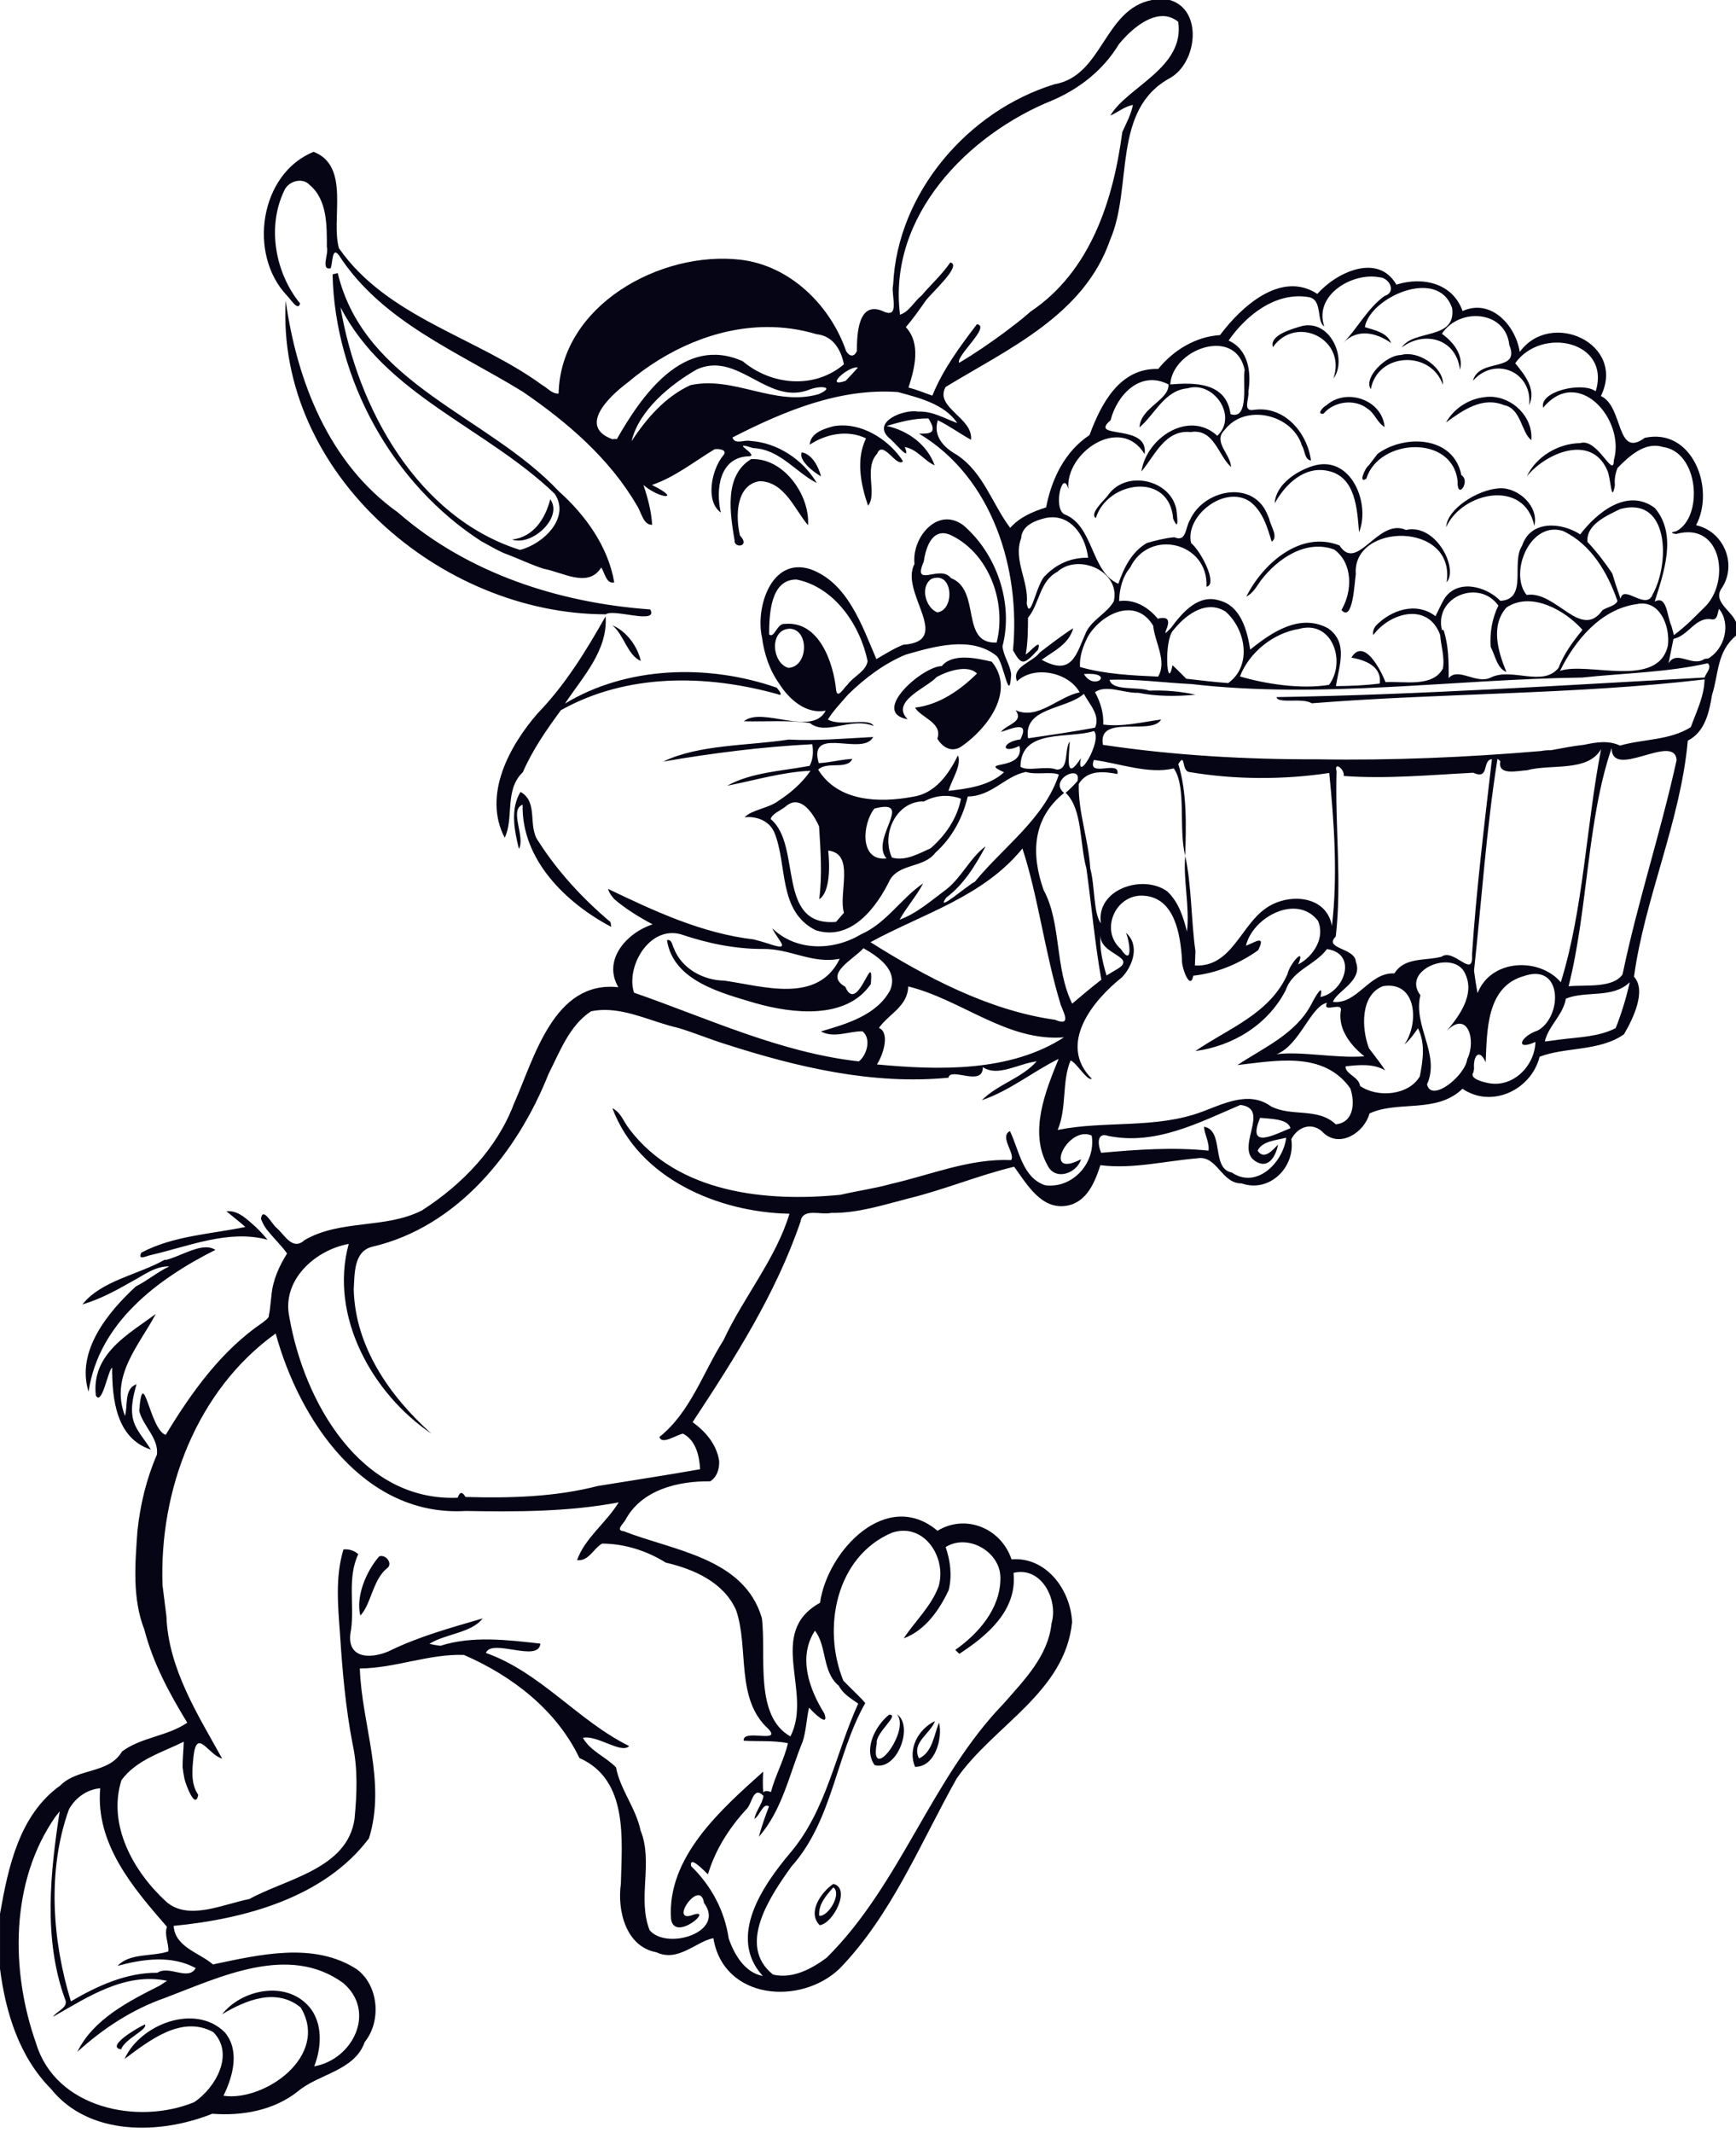 <?xml version="1.0" encoding="UTF-8" standalone="no"?>
<svg xmlns:rdf="http://www.w3.org/1999/02/22-rdf-syntax-ns#" xmlns="http://www.w3.org/2000/svg" height="958pt" width="780pt" version="1.1" xmlns:cc="http://creativecommons.org/ns#" xmlns:dc="http://purl.org/dc/elements/1.1/" viewBox="0 0 780 958">
<path d="m517.53 0c-21.61 4.23-22.019 34.06-43.689 37.83-38.94 11.92-70.68 48.86-72.54 90.07-1.15 4.26 3.361 15.58-4.409 11.97-11.53-5.17-11.85 10.68-11.9 17.8-1.18 2.87-3.37 2.51-4.82 0.05-7.12-20.61-25.17-38.42-47.42-41.05-35.95-4.18-80.87 20.46-81.77 60.12-2.9 0.19-4.92-2.43-7.27-3.75-29.52-21.63-69.719-30.38-91.439-61.57-3.7-13.26 5.31-36.83-11.38-43.27-24.18 9.81-29.611 45.98-11.961 64.57 1.42 1.34 5.07 7.36 5.88 3.52-11.14-13.63-14.939-34.37-7.139-50.57 1.72-4.26 8.069-6.251 11.409-2.691 8.06 6.69 7.76 18.491 7.78 27.961 0.99 2.73-2.939 10.48 1.681 9.55 0.97-2.12 0.549-10.25 3.789-5.8 19.39 29.9 53.51 43.3 82.63 61.28 19.9 13.61 38.961 29.97 51.181 51 2.01 2.88 2.78 8.84 6.88 8.73-0.38-6.13-1.96-12.101-3.93-17.891 7.46 6.4 17.73 6.871 3.83-0.009 10.36-3.53 18.879-10.47 28.159-16.05 1.93-0.32 6.18 0.251 3.78 2.891-5.35 6.61-7.92 20.689-1 25.519-2.36-10.1-0.76-25.05 12.82-25.25 4.49-0.54-9.799-7.339 1.741-3.669 11.82 0.44 18.9 10.69 28.58 15.7-6.15-10.49-17.669-18.161-29.909-18.931-2.64-0.6-6.971 1.83-7.991-1.55 22.88-11.72 48.15-22.319 74.37-20.389 9.51 2.6 20.829 5.32 26.659 13.92-5.76-2.08-11.219-5.45-17.589-5.15-6.15-1.2-20.91 4.409-13.22 11.719 2.66 1.96 10.289 11.711 7.189 4.231 5.48 0.82 8.6 6.029 13.45 8.209-3.41-9.4-12.029-15.63-21.569-17.72 6.08-1.81 12.34-3.489 18.75-3.359 4.51 7.02 0.269 6.839-4.231 6.809 32.95 19.69 45.711 60.74 42.241 97.32 3.95 7.18 4.96 6.43 11.2-0.2 1.92-5.78-3.41 0.89-5.48 2.08 0.96-5.44 0.99-10.989 1.02-16.489 5.23-6.31 5.13-16.37 13.13-20.6 9.51-8.62 28.559-0.241 25.409 13.219-3.06 5.41-9.55 8.09-12.4 13.75-4.47 10-6.219 20.1-19.989 12.52 5.44-4 12.26-7.01 14.15-14.18-5.24 3.34-10.161 7.159-15.081 10.959-3.17 4.38-12.779 6.24-10.169 12.9 7.62-7.32 23.209-4.139 28.159 4.961-9.58 1.84-18.69 12.57-28.82 8 3.97 5.35-3.899 6.24-6.559 9.78 5.29-1.7 13.009-5.17 8.759 3.32-8.79 1.24-8.679 6.92-0.439 2.95 2.53 11.6-19.36 6.209-6.92 11.839-6.82 6.16-16.25 7.351-24.98 8.341 1.61-5.21 6.009-11.58 4.289-15.93-4.17 8.35-10.169 17.18-20.409 18.6-14.86 2.78-33.521 2.289-42.411-12.211 3.94-3.89 12.93 0.281 15.37-4.809-5.1 0.23-10.06 1.671-15.15 1.891-0.197-0.886-0.36-1.671-0.505-2.394v-0.002c-1.877-13.449 20.575-0.835 25.016-9.336-12.63 0.65-25.33 1.79-37.97 1.15-18.5 2.84-40.15 2.11-56.43 9.9 22.17-3.83 44.539-6.659 67.019-7.809 0.53 3.28 0.42 6.78-1.23 9.73l-0.88 0.15c-11.96 2.18-25.509 2.85-36.109 8.77 12.44-2.44 24.69-6.16 37.43-6.73-3.81 5.5-8.871 9.919-14.461 13.539-4.45 3.36-11.979 3.971-15.169 7.361 4.69-0.58 10.96 1.18 13.35 6.77 6.07 14.74 1.51 35.309 18.55 43.939 15.83 5.13 27.369-10.07 33.439-22.67 4.52-7.43 15.22-5.24 20.4-12.13 7.46-6.68 12.24-15.589 14.55-25.259 10.68-0.03 16.85-9.24 26.1-11.02 4.51 1.46 11.511-0.33 14.811 1.2-6.57 19.84-24.89 32.401-37.7 48.091-2.9 1.26-18.231 14.68-12.881 7.15 7.84-5.82 13.201-14.58 17.691-23.05-6.99 5.15-10.801 14.059-17.841 19.509-6.63 4.88-12.99 10.61-20.83 13.48 3.16-5.68 7.561-10.56 10.591-16.32-9.86 6.67-16.52 17.901-27.93 22.881-12.41 7.48-29.121 7.739-39.911-2.761 2.99 6.03 9.081 10.65-1.739 6.93-2.16-0.66-4.31-1.319-6.5-1.869-23.36-2.73-44.601-12.7-65.491-22.7 0.5 1.8 1.63 3.309 2.88 4.669 5.24 4.46 11.1 8.031 17.13 11.261-11.61 3.76-22.6 15.959-15.38 28.239-29.06-3.15-37.689 31.71-46.959 52.42-7.59 20.1-23.401 36.331-41.241 47.811-16.5 8.44-36.51 3.939-52.75 13.319-5.39 5.03-8.95-2.24-12.55-5.4-2.04-1.44-6.269-9.99-7.089-4.1 0.62 1.54 1.35 3.06 2.33 4.42 2.97 3.85 6.559 7.17 9.409 11.12-3.55 5.68-6.36 11.83-7 18.63-0.318 2.638-0.54 5.339-0.939 8.002-0.159 0.515-0.268 1.102-0.291 1.789-0.65 1.09-1.739 1.81-2.709 2.6-18.669 12.66-32.06 31.41-43.59 50.47-7.18-2.17-10.199-32.481-11.909-10.791 1.74 6.98 8.749 12.13 7.969 19.62-4.74 10.93-7.54 22.6-8.78 34.45-1.02 14.7-2.38 30.15 3.13 44.22 3.89 15.06 11.21 28.609 19.27 41.789-8.94 6.14-20.73 6.51-29.33 12.95-5.88 10.11-19.8 7.29-27.73 15.27-18.45 13.22-23.38 36.65-27.07 57.62v24.73c2.5 19.58 8.611 39.469 22.791 53.809 17.11 21.46 49.169 20.671 72.569 11.291 13.35 1.04 27.48-1.45 38.25-9.88 9.51-8.15 25.651-9.251 30.261-22.341 7.6-9.42 6.25-25.41-3.55-32.67-19.3-12.52-43.76-6.559-64.65-2.189-6.15-5.33-17.06-7.73-17.65-17.32 31.87-3.07 67.679-12.68 87.739-39.3 7.92-25.15-3.26-51.269-4.1-76.309 15.83-0.12 31.05-6.64 46.77-6.1 21.89 9.5 41.62 24.849 51.9 46.309 22.13 9.78 19.07 36.69 18.62 56.52-1.68 11.87 2.159 28.199 15.959 30.739 9.75 4.63 17.94-4.91 25.6-6.33 4.61 27.83 39.351 30.381 56.761 13.641 23.5-24.29 36.24-56.36 52.58-85.4 16.58-23.78 48.651-38.64 51.841-70.17-0.58-14.31-11.5-29.49-27.22-28.25-4.68-13.96-20.56-20.55-33.25-12.83-22.86-19.23-49.49 8.989-52.78 32.339-24.46 13.58-3.04 40.1-13.32 60.05-16.38-9.27-10.73-36.38-12.82-53.18-7.94-27.1-39.709-30.229-62.059-39.009-3.85-0.35-0.261-3.25 0.719-5 7.33-13.77 23.88-17.581 38.12-17.411 3.11-1.92 4.261-5.809 4.011-9.289-1.2-7.42-6.02-12.97-11.9-17.3 18.76-28.5 37.39-57.581 48.5-90.141 1.02-6.3 9.17-2.73 13.75-3.85 11.97 0.19 23.469-3.599 34.939-6.539 15.99-3.9 31.31-10.371 47.27-14.191 5.68 7.74 12.12 19.321 23.45 17.541 9.16-1.46 12.779-10.501 15.309-18.241 14.65 1.82 29.021-1.881 43.531-3.091 8.88-1.56 10.869 11.43 19.909 11.27 12.58 4.41 24.28-7.36 22.33-19.83 3.13-6.12 10-7.87 14.7-2.62 7.55 6.56 18.201-0.6 20.441-8.97 12.92-5.95 30.11 0.191 41.78-11.089 13.2 8.98 30.901 0.48 34.641-14.37 11.41-4.47 26.92-2.331 37.9-10.091 4.16-7.02 10.199-19.66 4.519-25.85 4.69-34.85 20.96-69.999 24.17-106.06 7.65-3.87 9.611-12.63 10.861-20.42 3.08-9.56 2.049-19.449 10.809-26.739v-6.081c-2.16-5.41-10.899-9.33-6.209-15.58 6.76-10.68 0.569-25.25-11.741-27.95 8.73-16.46-1.64-43.929-23.03-39.259-13.04 9.57-9.47-14.04-19.73-18.78 11.48-23.55-22.521-39.02-36.461-19.8-1.81-11.79-12.819-24.16-25.689-18.37-4.42-12.53-17.931-15.621-29.741-11.861-8.32-14.45-27.069-5.47-35.509 4.17-16.38-10.75-34.381 5.951-43.741 18.491-11.05 0.7-21.009 6.869-27.759 15.209-17.45-0.49-25.731 15.871-30.881 29.711-11.05 7.3-17.079 19.78-19.489 32.48-6.01 1.91-11.821 4.32-16.141 9.2-8.08-10.68-12.11-25.091-24.08-32.861-5.76-3.28-10.661-8.289-8.441-15.489 5.19 2.54 9.851 5.98 14.911 8.77 1.11-9.84-16.551-14.471-11.411-23.711 28.23-17.18 62.241-32.3 73.911-66.08 10.36-23.76 0.49-58.519 27.12-72.809 12.12-7.06 14.61-30.661-0.35-34.941zm4.656 7.228c2.474-0.042 4.916 0.703 7.194 2.562 3.09 20.7-22.919 29.16-30.509 42.15 3.41-1.54 6.39-4.09 10.15-4.82-0.81 4.33-2.98 8.23-4.77 12.22-4.05 30.621-14.23 62.56-41.25 80.66-3.72 3.35-7.759 6.329-11.719 9.359-6.57 4.82-13.331 9.49-20.331 13.62-1.58-3.09 14.441-16.439 7.991-17.339-7.66 10.08-15.25 20.26-20.03 32.08-3.58-1.22-7.05-2.72-10.72-3.6 2.78-8.62 5.7-19.8-1.2-27.18 3.31-3.77 6.14-7.91 9.03-12 2.82-3.66 16.43-15.85 10.95-17.05-3.73 5.5-8.73 9.929-13 14.969-3.35 2.65-5.36 7.12-9.58 8.5-5.58-44.2 30.48-80.98 68.5-96.3 12.23-5.25 22.94-13.729 29.85-25.219 4.32-5.295 12.015-12.487 19.436-12.612zm-370.44 115.44c-0.58 0.14-1.74 0.43-2.32 0.57 1.05 47.29 26.981 94.22 66.841 119.9 4.04 2.14 7.939 4.63 12.289 6.15 5.28 2.03 10.391 4.5 15.791 6.23 8.29 1.43 19.871 8.88 25.791-0.58 1.63 2.29 2.17 7.449 5.85 6.689-2.69-15.98-12.911-30.239-24.861-40.889-31.87-34.04-87.34-47.89-99.38-98.07zm464.75 1.553c1.222 0.014 2.421 0.135 3.572 0.367 4.06 0.27 7.59 6.62 2 8.38-7.64 5.53-11.9 14.2-18.35 20.88 6.22-6.41 14.81-4.44 21.33 0.27-1.85-4.84-7.44-5.78-11.8-7.17 2.12-13.21 32.97-27.321 39.23-8.441 1.78 14.44-17.219 9.251-22.689 17.581 10.32-7.78 24.54-3.89 26.2 10.03 1.72-6.68-3.041-12.53-8.131-16.18 7.8-11.93 28.631-10.57 30.281 5.03 5.15 12.58-13.561 5.53-16.341 16.1 9.76-11.19 26.86-4.281 25.27 10.989 3.27-7.39-2.02-13.64-6.27-18.9 11.84-16.64 43.05-9.929 36.17 12.591-6.35-4.46-25.56 0.19-23.6 7.4 15.75-19.04 37.009 5.35 31.759 23.52-0.1 8.91-7.27-10.14-15.15-7.62-9.84 0.14-19.749 6.02-23.959 14.95 8.46-10.53 28.91-19.23 36.07-2.88 1.73 3.35 1.879 15.76 3.489 6.92-0.24-2.68 0.181-5.341 1.191-7.831 5.13-5.17 12.22-11.91 20.22-9.45 16.38 2.01 18.529 31.511 6.139 37.881-2.49 0.46-2.5 0.91 0.02 1.23 20.73-5.77 24.58 21.929 12.42 33.209-2.11 2.01-4.101 4.111-6.211 6.111-2.31 2.17-4.729 4.21-7.239 6.13-0.35-1.37-0.731-2.74-1.111-4.1-2.09-4.37-1.909-14.04-7.539-10.97 4.02-12.82 10.309-30.089 0.059-42.059-12.32-9.21-26.05 2.049-33.53 11.869-8.37-5.48-22.269-6.579-26.109 5.091-5.06 7.58 2.75 24.09-9.77 24.75-6.45-6.68-19.44-9.98-25.23-0.83-1.45 2.51-2.611 5.15-3.891 7.73-8.6-6.64-19.97-2.88-26.93 4.4-0.85 1.2-1.37 2.579-1.02 4.059 7.45-10.09 24.58-14.909 30.03-0.039 0.37 5.02 2.13 10.069 1.23 15.089-4.63 8.57-17.329 5.621-25.769 6.111-2.13-5.39-9.65-20.211-15.35-11.041 6.17 1.16 13.719 3.831 12.759 11.661-6.53 0.86-13.12 1.099-19.68 1.159 1.25-8.8 5.779-19.479-3.541-25.959-12.73-6.89-25.399 1.839-34.989 9.559-1.36-8.55-4.191-19.53-13.761-22.03-9.56-3.14-16.79 5.48-21.83 12.28-7.41 7.59 4.769-6.82-5.941-4.13-4.29-5.18-10.429-8.88-17.359-7.9 0.08-5.26 1.451-10.88 4.891-14.98 8.69-17.94 35.32-11.37 34.35 8.53 5.23-0.93-2.331-15.84-6.911-19.62-2.9-12 14.93-26.301 26.37-18.691 5.75 4.3 7.87 11.451 9.82 18.041 3.26-2.01-0.57-7.12-1.08-10.25-0.4-0.91-0.79-1.82-1.17-2.72-6.88-14.92-28.531-10.23-34.491 3.35-2.08 3.24-1.479 10.051-6.989 7.641-4.21 0.39-8.301 1.45-12.341 2.6-6.89 4.08-10.3 11.059-12.8 18.309-12.41-5.2-11.01-26.259-24.33-31.239-5.11-2.93-0.701-20.64 1.889-11.32-1.53-16.44 23.501-33.41 34.231-15.68 2.14-14.06-25.631-6.4-15.291-15.2 2.88-11.37 13.371-22.661 26.041-16.091 0.32 7.05-12.651 10.429-13.031 19.259 6.96-5.88 11.19-16.61 21.6-17.53 11.61-3.55 22.791 12.59 13.331 21.32-12.76-11.75-31.9 0.999-34.07 16.059 6-7.18 10.66-18.909 22.07-17.719 10.57-1.76 12.369 10.539 18.209 15.709-0.22-5.8-8.27-11.34-3-16.53 9.15-12.26 30.5-7.24 34.8 6.85 1.45 2.14 1.07 6.329 4.1 6.739-1.68-12.58-12.11-24.919-26.05-22.689-4.76 0.63-1.571-5.35-2.091-8.15 1.42-8.87-0.009-19.051-8.889-23.041 7.95-11.41 21.239-21.999 35.989-19.509 6.4 1.08 3.35 10.879 7 13.139-4.368-12.814 9.677-22.524 21.489-22.386zm-488.14 10.806c-4.25 77.41 69.501 140.91 143.86 140.93 3.27-2.71 23.689 4.871 19.959-2.189-41.09-2.96-81.96-16.18-113.38-43.57-31.02-22.03-45.34-58.86-50.44-95.17zm24.641 3c20.31 39.49 65.379 54.11 96.209 83.75 7.28 10.75-5.19 22.711-15.6 25.241-45.96-14.5-72.97-63.6-80.61-108.99zm434.68 8.084c-0.76 0.01-1.544 0.092-2.35 0.256-4.78 1.36-15.05 4.12-13.4 9.57 10.53-14.79 33.251-3.521 27.191 14.059 5.916-7.659-0.043-24.028-11.441-23.886zm-243.47 0.8c7.54-0.065 15.15 0.947 22.688 3.217 7.38 0.74 11 6.98 12.27 13.53-13.21 11.23-32.49 9.481-45.42-1.369-26.509-11.986-45.497 15.465-56.603 34.986-0.097-0.019-0.195-0.049-0.292-0.062-0.494-0.069-0.988-0.059-1.472 0.072-0.043 0.012-0.086 0.03-0.13 0.044-15.523-5.6-2.08-18.872 6.847-25.55 17.505-14.775 39.493-24.672 62.112-24.867zm201.5 8.472c6.215-0.248 11.886 2.822 13.539 10.825-1.13 4.28 2.441 22.841-6.359 19.811-1.94-14.45-16.34-14.21-27.07-13.33 0.564-9.494 10.808-16.944 19.891-17.306zm86.995 3.697c-1.099-0.025-2.181 0.097-3.216 0.389-6.8 0.04-17 10.249-13.57 15.359 3-16.44 26.81-17.729 32.37-2.039 0.665-6.16-7.889-13.531-15.584-13.709zm-311.28 5.103c14.388 0.28 26.089 16.69 41.698 11.045 5.38-2.28 12.52-1.529 4.67 1.841-19.78 5.69-38.011-8.36-57.591-4.05-11.24 5.16-19.779 14.96-26.419 25.17 3.22-13.76 17.31-25.411 29.33-32.261 2.891-1.297 5.646-1.797 8.311-1.745zm63.631 0.845c0.149 0.003 0.292 0.017 0.428 0.041-1.78 2.05-3.611 4.06-5.511 6-9.649 3.381 0.477-6.134 5.083-6.041zm284.56 13.194c-1.039-0.015-2.087 0.065-3.133 0.247-6.91 0.91-13.331 5.199-16.761 11.289 7.56-5.41 16.24-11.779 26.07-7.759 7.64 1.41 7.76 12.31 12.25 15.72 0.834-10.422-8.384-19.357-18.427-19.497zm-63.877 0.094c-3.51 0.08-6.984 1.264-9.738 3.742-1.5 0.58-4.699 4.35-1.319 3.77 4.65-5.57 14.05-6.829 19.75-2.239 3.3 2.05 4.36 6.339 7.7 8.239-0.777-8.518-8.672-13.689-16.394-13.513zm-227.61 12.791c-1.139 0.02-2.279 0.122-3.414 0.312-4.35 1.11-10.581 3.01-10.891 8.33 7.34-4.85 17.07-6.83 25.28-2.82-4.6 9.5-2.37 20.661 0.92 30.241 4.29-5.37-2.06-16.73 4.07-23.35 2.6-6.55 8.79 6.48 11.63 3.38-5.673-8.845-16.586-16.286-27.595-16.092zm258.65 7.203c-6.298-0.078-12.878 1.932-17.827 5.58-1.3 1.7-2.58 3.41-3.9 5.1-1.84 1.25-4.849 8.62-1.139 6 5.66-18.15 38.76-19.9 41 1.15-0.27 8.95 6.019-0.071 1.689-2.711-2.019-10.432-10.619-15.005-19.823-15.119zm-276.52 4.86c-1.67 3.38 5.18 8.941 8.65 10.811-1.15-4.4-4.01-9.871-8.65-10.811zm-21.388 3.055c-0.454-0.012-0.912-0.007-1.372 0.016-12.35 7.44-9.421 24.5-7.441 36.6-0.21 3.63 7.25 2.73 2.43-2.25-2-8.11-2.019-22.71 8.741-24.43 11.27 0.07 15.87 12.839 21.82 19.759 0.93-12.846-10.096-29.332-24.178-29.695zm255.94 2.289c-1.433 0.013-2.943 0.233-4.525 0.687-7.52 2.16-17.16 8.45-17.53 16.9 4.72-8.58 13.3-16.891 23.87-14.581 12.56 2.6 13.129 17.231 14.009 27.541 4.731-11.564-1.971-30.675-15.825-30.547zm-83.725 7.32c-5.163 0.019-10.268 2.158-13.459 6.917-1.74 2.16-8.261 8.119-5.261 9.969 5.16-16.72 33.121-20.959 34.741 0.291 1.41 3.27 2.37 3.96 1.68-1.93-0.331-9.425-9.095-15.279-17.7-15.247zm162.96 3.506c-0.272 0.008-0.542 0.024-0.812 0.05-9.41 0.69-23.03 9.18-23.45 17.38 7.13-15.74 35.101-21.819 39.591-0.589 2.18-8.515-6.903-17.077-15.328-16.841zm-426.81 4.941c-2.19 8.59-7.42 16.959-17.15 18.089 8.92 3.12 23.08-9.979 17.15-18.089zm486.39 3.625c16.426 0.344 15.905 26.462 9.036 38.895-2.88 7.95-13.219-4.651-14.539 2.169-1.31-3.76-2.59-7.53-3.7-11.35-3.36-5-7.011-9.789-11.141-14.169-0.81-7.82 8.931-11.931 14.691-14.781 2.074-0.56 3.954-0.8 5.653-0.764zm-260.6 4.46c9.3 0.122 14.885 9.48 15.855 18.18-7.29-0.16-13.909 2.609-19.039 7.839-4.11 3.2-6.89 21.36-8.52 12.78 1.08-10-6.231-19.599-2.491-29.439 0.31-5.74 6.431-7.971 11.191-9.091 1.041-0.196 2.043-0.281 3.005-0.269zm-47.717 0.948c-8.612 0.164-15.502 10.88-14.408 20.02-6.92 12.77 17.85 34.721-5.07 36.291-4.25 1.69-8.119 4.17-12.059 6.45-6.5-15.09-12.891-34.421-29.741-40.411-17.62-5.56-24.62 17.45-21.68 30.55 0.98 7.39 3.331 14.681 7.691 20.791 4.44 7.09 11.999 13.891 20.939 12.241-6.18 11.91-28.47-2.06-36.75 4.75 9.87 0.26 19.791-0.591 29.611 0.769 7.4 5.95 18.16-2.86 28.7 1.35-2.11-4.02-14.79 0.461-20.57-2.889 2.53-4.11 5.939-7.561 9.059-11.211 7.55-7.36 16.101-13.879 25.891-17.939 12.84-3.7 29.31-8.531 40.73 0.459 3.32 2.46 5.85 22.781 6.68 8.341-0.52-4.43-3.499-8.16-3.889-12.6 5.01-19.3-2.601-41.5-17.631-54.35-2.544-1.875-5.09-2.657-7.502-2.611zm202.95 3.911c-10.874-0.456-19.114 19.092-26.409 7.8-17.46-6.95-34.549 8.25-41.859 22.98 3.02-1.52 4.61-4.579 6.5-7.209 7.45-9.82 20.329-18.65 33.019-13.92 8.48 6.24 8.14 18.789 3.22 27.159 5.11 5.68 5.831-12.08 6.441-16.07-1.74-23.28 45.019-23.899 40.809 3.631 5.46-6.34-4.929-26.621-18.259-23.531-1.183-0.532-2.336-0.792-3.461-0.839zm69.975 0.695c1.296-0.025 2.652 0.165 4.056 0.605 12.62 5.93 20.049 18.75 24.459 31.47-0.95 2.23-4.66 2.699-6.75 4.119-9.7 13.69-20.88-8.959-34.07-6.859-7.241-8.754-0.224-29.089 12.305-29.334zm-274.63 1.591c1.276-0.009 2.726 0.368 4.372 1.244 16.66 8.45 24.361 30.231 19.811 47.891-16.59 0.72-6.711-23.661-20.561-28.981-4.73-6.33-17.529 4.98-12.159-7.43 0.756-5.395 3.009-12.684 8.537-12.723zm-2.583 19.989c7.402-0.165 7.4 14.68 0.095 15.595-5.35-2.21-7.79-11.611-2.63-15.031 0.924-0.37 1.769-0.547 2.534-0.564zm-63.125 0.825c17.04 3.44 28.58 20.43 31.93 36.68-0.79 4.69-6.41 6.83-9.08 10.62-1.47 1.17-4.489 6.689-5.059 2.389-1.23-12.43-7.691-31.18-23.041-29.75-3.5-0.52-4.771 6.891-7.091 4.661 0.11-8.29 0.331-24.71 12.341-24.6zm303.76 5.827c4.274-0.061 8.61 1.72 11.573 5.883-2.83 5.81-3.89 12.07-3.47 18.53 2.04 3.73 2.831 9.691 7.081 11.281-3.71-8.97-7.281-20.78 0.059-28.97 11.17-7.42 26.49 1.4 34.13 10.07-4.3 5.23-8.33 10.7-10.77 17.08-7.11 8.75-20.92-0.3-30.33 4.28-6.61 3.35-14.7-4.82-19.02 0.33 0.02-7.25-0.009-14.55-2.259-21.52l-0.8-0.2c-2.284-9.811 5.647-16.645 13.806-16.763zm76.416 4.959c8.613 0.239 12.307 11.163 11.328 18.884-4.5 19.67-35.97 7.069-48.47 11.369 6.77-13.78 18.301-27.669 34.311-29.969 0.997-0.219 1.94-0.309 2.831-0.284zm-194.08 1.63c2.192-0.002 4.424 0.585 6.634 1.97 9.14 8 12.041 24.331 1.231 32.131-6.31-0.44-12.58-1.24-18.85-1.94-2.07-2.03-4.06-4.13-6.18-6.08-2.46 12.65-4.01-11.05 0.32-15.7 4.058-5.055 10.258-10.375 16.834-10.381zm228.38 0.76c5.52 6.8 2.51 18.04-4.85 22.3-0.41 0.04-1.229 0.13-1.639 0.17-5.58 3.97-12.42-4.331-16.2 2.009 0.73-3.68 1.51-7.33 2.23-11 6.87-1.36 9.8-10.19 17.4-8.73 2.53 0.24 2.339-3.08 3.059-4.75zm-265.36 0.65c4.173 0.031 8.178 2.024 11.13 6.941 0.7 7.39 6.351 15.92 2.211 22.85-11.73-0.53-23.781-1.08-35.111-4.32-0.28-4.88 1.441-9.47 3.591-13.73 3.8-6.394 11.224-11.792 18.18-11.741zm-234.91 2.72c-8.75 15.45-18.1 30.77-30.59 43.63-12.72 14.69-24.69 36.69-14.75 55.83 4.29-8.79-0.229-21.52 8.141-29.42 4.38-10.07 10.639-19.08 17.119-27.88 29.64-16.62 65.241-16.149 97.341-7.209 2.96 1.27 0.51-1.951-0.38-2.911-30.92-10.77-67.45-9.65-95.12 7.15 7.88-11.98 19.321-23.779 18.241-39.189zm3.05 4.02c5.23 4.3 6.729 13.409 12.759 16.019-1.48-6.62-6.439-13.389-12.759-16.019zm312.46 1.034c12.025-0.125 16.641 16.245 9.536 25.716-12.89 2.12-29.011-0.511-40.031-3.781 4.18-10.79 14.951-19.469 26.531-21.339 1.398-0.392 2.72-0.582 3.964-0.595zm-232.56 0.505c8.69 0.64 8.099 17.24-0.911 17.58-7.51-2.33-8.589-17.56 0.911-17.58zm78.602 12.967c-4.152-0.054-8.062 0.838-10.512 3.823-8.53 0-32.41 20.799-15.33 23.889-7.98-8.06 8.74-14.14 13.05-19 5.15-2.81 14.089-5.65 18.109-1.55-7.57 7.47-16.99 14.04-27.83 15.32 2.6 4.53 12.49 6.681 10.02 13.941 2.45 4.12 6.75 6.41 10.95 3.4 11.29-7.79 24.369-24.67 13.509-37.97-3.42-0.8-7.815-1.799-11.967-1.853zm333.66 2.55c2.04 1.91-0.82 4.36-1.4 6.4-64.07 3.5-128.2 7.76-192.38 8.8 0.63 3.18 11.759 0.109 15.809 2.789 58.57-4.7 117.94-3.85 176.53-10.73-0.14 7.5-3.67 14.541-6.2 21.441-9.44 5.98-21.289 5.27-31.809 8.28-5.1-2.44-10.751-1.52-16.041-0.37-5.03 0.53-9.959 1.551-14.919 2.441-1.258-0.031-2.402 0.041-3.459 0.189-0.346 0.049-0.668 0.117-0.997 0.181-0.002 0-0.003-0-0.005 0-33.345 2.826-66.812 4.284-100.28 3.719-32.31 0.1-64.659-1.72-96.609-6.5-2.52-14.07 21.899-3.92 26.159-11.37-8.63 1.16-17.27 3.381-26.02 2.261 0.26-5.18-1.25-10.031-3.7-14.541 5.05-3.59 13.05 0.53 19.35 0.27 8.54 1.66 17.23 1.679 25.85 0.859-6.81-1.51-13.74-2.079-20.7-1.819-5.49-1.92-16.79 0.28-17.95-4.87 12.17-0.43 24.45 1.33 36.67 1.9 58.47 6.78 117.11-2.111 175.68-2.911 18.81-2.01 37.89-2.269 56.42-6.419zm-277.86 4.753c10.875 0.097 2.027 7.623-2.445 0.086 0.908-0.066 1.72-0.092 2.445-0.086zm-2.456 8.986c2.35 4.54 7.551 9.65 5.011 15.2-9.99 1.84-20.051 3.29-30.081 4.78-2.27-13.98 17.18-12.88 25.07-19.98zm4.55 16.711c3.92 4.35-8.299 24.479-5.889 12.169-7.11 11.05-5.391-0.29-5.011-7.48-2.53 3.48-0.17 12.56-5.8 12.63-5.1-1.9-12.969 0.99-16.339-1.28 0.12-17.37 21.539-12.389 33.039-16.039zm232.57 7.66c0.18 14.49 28.139-7.05 29.209 5.32-7.08 32.34-17.58 63.94-24.3 96.32-4.3 6.31-16.599 4.619-24.239 5.339 8.73-34.66 8.26-74.73 19.33-106.98zm-4.741 0.47c-6.63 34.17-7.929 72.019-18.089 104.71-9.55-11.22-31.33-10.61-37.4 4.87-0.65-3.34-1.151-6.68-1.591-10.05 3.41-31.73 5.551-63.77 10.541-95.22 0.32 0.28 0.969 0.831 1.289 1.111-1.39 6.66 7.85 4.27 12 4.05 10.57-2.92 27.21 0.97 33.25-9.47zm-49.05 4.5c-3.36 29.24-7.01 58.55-8.95 87.95 0.72 11.05-8.14-3.241-13.7 0.789-7.49 1.97-16.44 0.04-21.18 7.5-11.33-0.59-16.67 14.12-27.6 12.77 1.77-4.94 13.671-9.439 10.291-18.009-0.24-6.3-14.7-5.721-9.02-11.341 2.83-24.66-0.381-49.45 0.359-74.15-1.29-4.83 3.731-0.959 3.241 2.041 19.3 1.4 38.85-0.46 58.18-1.45 7.51 3.39 3.84-5.73 8.38-6.1zm-178.82 0.359c11.49 1.51 24.629 6.521 35.889 3.791 5.85 8.33 2.021 27.26 5.141 39.2 0.39-13.62 0.88-28.04-3.1-41.17 3.33-5.45 1.319 3.131 4.889 3.591 20.63 3.49 42.311 3.519 62.911 0.439 2.18 21.76 3.88 46 1.22 68.72-2.54-14.28-20.381-14.92-30.061-7.68-11.09 7.94-15.249 26.29-31.509 25.43 0.06-2.17 0.13-4.319 0.23-6.459-1.99-14.2-1.651-29.151-4.591-42.811-0.93 11.37 2.09 22.67 0.8 34.02-1.67-6.51-3.759-13.221-8.809-17.991-10.78-7.94-32.11-1.16-29.88 14.27-3.38-4.36-2.62-16.73-4.78-24.65-0.71-12.77-5.471-25.15-5.161-37.93 3.85-6.25 10.8-5.719 17.35-4.459 1.47-6.65-13.839 2.059-10.539-6.311zm-9.333 5.964c1.536 0.002 2.597 0.997 1.962 3.497-1.66 1.87-3.41 3.669-5.32 5.289 7.64 7.33 6.189 22.56 9.309 33.98 2.32 16.64 3.76 33.43 6.72 49.97-4.46 3.47-8.81 7.081-13.1 10.761-7.89-15.95-4.82-36.341-12.82-50.991-5.71-16.13-5.15-32.201 9.17-43.641-4.984-4.084 0.699-8.871 4.078-8.866zm-248.3 8.386c-4.72 7.71-2.739 17.361-0.719 25.611 3.02-5.37-4.521-17.531 1.659-19.881-0.53 24.67 19.4 44.13 39.83 54.9-0.08-0.53-0.229-1.589-0.309-2.119-12.41-10.47-23.68-22.621-32.43-36.331-4.96-6.7 0.189-17.62-8.031-22.18zm190.52 1.783c2.476-0.053 4.971 0.364 7.369 1.278-1.68 8.82-6.93 16.429-13.62 22.259-5.37 2.39-11.31 5.9-17.38 4.17-5-10.67 2.09-25.47 14.42-25.23 2.874-1.564 6.027-2.41 9.211-2.478zm-67.105 2.88c4.864-0.064 8.881 6.639 10.733 10.858 0.67 10.89 1.48 21.84 0.05 32.7 5.03-3.22 4.75-15.34 4.05-21.87 12.29 1.37 4.401 19.44 7.091 27.92-1.2 1.37-2.381 2.76-3.591 4.12-27.18 2.25-15.069-34.461-29.359-46.191 0.64-2.48 4.6-3.849 6.77-5.689 1.466-1.282 2.894-1.831 4.256-1.848zm40.834 2.05c8.529 0.463-6.513 15.496 0.198 23.178-12.35 1.34-10.85-15.75-5.43-22.42 2.312-0.593 4.013-0.824 5.231-0.758zm61.259 18.717c6.93 20.94 10.12 46.84 16.98 69.4 0.42 2.46 6.12 11.101-2.3 7.531-29.88-4.17-58.491-19.421-82.941-34.861 23.47-12.81 50.601-20.35 68.261-42.07zm53.345 21.155c0.383-0.004 0.771 0.007 1.164 0.036 14.02 0.91 16.47 17.6 17.18 28.65-0.36 3.15 3.681 14.52 5.081 7.28 10.53-1.14 20.559-5.32 29.139-11.43 3.93-7.65-2.33-3.021-5.48-2.041 3.01-12.84 22.77-23.439 32.32-11.259 3.45 7.65-2.04 16.11-8.82 19.67 3.54-8.69-4.01-0.041-4.8 4.289-7.91 17.91-26.661 24.461-41.441 34.641 17.05-2.31 32.701-11.941 40.661-27.441 3.03-9 13.18-11.179 18.48-18.389 14.01 2.01 7.871 19.39-2.909 21.52 1.61-7.16-2.681 0.409-4.141 3.339-7.03 13.28-21.26 19.361-33.18 27.241 16.53-1.76 38.65-6.66 50.75 10.53 2.1 6.28 1.67 15.281-6.57 16.091-8.09-7.67-19.789-3.25-29.109-8.07-9.73-7.07-21.011-1.28-30.741 2.35-20.89 7.89-43.591 3.94-65.091 8.25 4.21-9.84 1.8-21.69 5.8-31.2 2.65 0.88 7.471 9.389 9.541 8.209-15.53-15.49 0.489-35.26 13.559-45.57 4.97-5.26 8.091-14.5 1.791-20 1.72 3.91 3.211 15.621-2.309 7.311-9.358-8.254-2.735-23.874 9.125-24.006zm-210.75 16.827c1.26-0.005 2.559 0.164 3.892 0.53 11.81 4 24.13 6.61 36.67 6.6 12.15-0.33 22.47 6.93 34.77 4.4-9.88 20.43-34.329 12.34-51.909 9.82-9.4-0.1-19.131-5.41-22.581-14.42-0.85-1.44-0.839-4.23-3.139-3.77 2.77 18.46 24.669 23.78 39.739 28.32 16.46 4.66 40.851 7.629 51.861-8.611 1.4-17.23-5.89 14.44-11.48 1.25-9.98-5.64 3.889-12.4 8.169-17.33 6.65 3.84 15.7 9.8 12 18.82-5.97 11.28-19.689 15.22-31.119 18.57 5.91 3.2 12.51-0.151 18.68-0.061 4.16 3.37 1.84 10.92-1.67 13.52-35.35-3.98-67.761-19.31-100.99-30.87-3.398-10.494 4.932-26.721 17.108-26.769zm192.55 0.519c-1.18 9.49 18.119 9.96 6.439 16.25-1.28 0.75-2.55 1.5-3.8 2.27-1.76-6-3.269-12.23-2.639-18.52zm155.39 12.648c3.704 0.113 7.094 1.727 8.55 5.433 4.18 9.12-2.799 18.66-8.439 25.33 9.34-9.5 13.409 4.19 9.209 12.72-0.95 7.46-16.15 19.769-18.07 11.289 6.11-13.33-6.379-26.24-2.969-40.03-6.091-7.975 3.571-14.99 11.719-14.742zm39.292 5.195c12.932-0.691 11.769 19.86 1.719 25.397-8.06 2.69-10.311 9.39-1.041 5.12-0.27 10.7-9.97 20.63-21 18.53-2.4-0.46-8.999-2.02-6.839-4.92 0.07-0.38 0.199-1.16 0.259-1.55-0.48-6.01 2.499-9.29 5.209-2.88 0.67-13.93 0.17-33.989 17.22-38.759 1.645-0.566 3.134-0.866 4.472-0.937zm43.058 3.706c-1.58 7-3.71 14.011-6.33 20.631-7.65 3.91-16.59 4.049-24.95 5.109-2.3 0.27-4.58 0.68-6.88 0.88 1.54-6.96 8.229-11.859 9.459-19.259 9.16-3.68 21.04 0.099 28.7-7.361zm-108.15 1.55c12.697 0.144 13.091 17.722 6.866 26.441 2.47-2.06 4.3-4.69 6.13-7.3 3.37 6.79 2.239 14.5 0.809 21.63-5.04 8.59-19.109 9.701-26.839 4.261-0.56-4.19-6.59-5.181-6.53-8.791 5.97-0.66 12.44-1.34 17.85 1.82-2.24-3.44-4.86-6.631-7.3-9.911-3.42-8.88-3.951-23.999 6.309-27.939 0.958-0.153 1.858-0.221 2.705-0.211zm-216.06 0.35c23.93 5.87 44.43 24.9 70 22.85-24.19 15.66-56.16 14.82-84.05 12.18 3.04-4.66 5.839-14.33 0.909-16.4 4.27-6.17 12.961-9.62 13.141-18.63zm188.14 7.361c-2.35 5.13 7.649-1.161 6.159 3.939-1.04 8.19 4.599 15.281 10.659 20.091-12.8 1-28.409-2.411-39.459-0.941 10.42-4 15.321-21.609 22.641-23.089zm-324.38 3.194c11.197 0.024 22.015 5.614 32.798 8.036 7.27 2.17 14.281 5.13 21.531 7.38 32.17 10.33 65.99 18.33 100 15.03 0.86-4.97 15.609 4.38 15.439-4.78 6.59 4.59 16.03-1.55 24.2-2.58-6.65 7.56-17.48 10.29-24.62 17.45 12.41-4.19 22.821-12.761 34.491-18.561-5.95 14.52-13.37 32.88-5 47.82 3.55 7.27 13.251 3.501 15.091-2.739-17.8 9.28-6.061-15.53 4.769-10.62 1.95 12.14-8.489 23.93-20.919 22.32-10.27-3.41-11.7-15.891-15.82-24.341-4.93 2.46 2.569 10.241 0.539 13.041-18.6-0.81-35.979 6.589-53.839 10.669-7.52 2.1-15.251 3.131-22.841 4.911-33.44 3.3-73.03-0.701-94.85-29.511-2.5-3.15-3.79-7.54-7.63-9.38 11.91 31.75 47.779 46.78 79.559 47.4-6 20.06-20.71 37.59-29.65 56.83-9.26 14.61-14.87 32.34-28.76 43.44 0.99 3.71 7.521-0.91 10.591-1.48 5.75 3 7.379 9.98 7.659 15.98-15.28 2.72-30.671 5.03-45.941 7.53-19.3 4.97-39.609 5.5-59.439 4.93-1.49-2.49-2.561-2.389-3.541 0.341-43.82 1.78-69.099-43.45-75.609-81.08-3.59-16.61 11.549-30.2 26.659-32.93-8.86 32.41 10.581 67.32 37.141 85.2-18.59-16.68-34.231-38.86-34.891-64.77 0.43-6.83-0.099-17.071 8.291-19.161 38.28-8.85 65.35-42.53 79.23-77.6 5.13-10.04 9.28-21.679 19.1-28.159 2.102-0.433 4.188-0.62 6.261-0.616zm285.5 42.675c14.39 1.73-3.769 20.37 7.711 25.82 5.42 2.69 8.42-3.58 9.23-8.02-2.36 2.38-6.271 7.19-9.191 2.75 1.96-4.35 8.52-4.699 12.82-5.819-1.28 10.92-13.18 23.259-24.4 15.639-9.5-1.74-3.24-18.939-12.52-20.589 0.23 3.63 2.501 6.94 2.031 10.75-16.05-1.64-32.211-0.471-48.231 0.969-1.65-3.79-1.99-9.429 3.22-7.569 21.32 4.28 40.52-5.921 59.33-13.931zm8.87 5.791c4.35 0.48 12.55 0.339 13.62 4.659-7.47 2.97-19.7 9.791-13.62-4.659zm-463.46 41.927c-0.328-0.001-0.661 0.016-1 0.053 2.81 2.36 5.78 4.581 8.53 7.041-15.61 3.22-32.431 3.94-46.741 11.53-1.81 3.78 2.331 1.42 4.331 1.07 16.95-3.9 34.889-11.591 52.359-6.861-1.62-2.01-3.381-3.9-5.241-5.68-3.544-3.056-7.315-7.141-12.239-7.153zm-10.119 16.22c-5.468-0.001-12.486 4.308-17.892 5.644l-0.789-0.011c-11.77 6.7-28.421 9.31-36.891 20.03 7.73-2.26 14.9-6.12 21.87-10.1 5.42-2.82 10.83-7.199 17.17-6.969-5.32 2.49-9.8 6.38-15.05 9-12.6 11.61-26.95 29.15-21.23 47.28 4.56-30.91 30.879-50.57 56.969-63.7-1.218-0.836-2.627-1.173-4.158-1.173zm-22.631 29.973c-12.08 8.94-29.021 17.909-26.911 36.609 2.78 5.01 5.6-11.94 7.32-12.48-0.02 13.82 1.701 31.71 17.411 36.78-2.28-3.76-5.29-7.07-7.15-11.05-2.54-5.87-0.971-12.43 0.689-18.3-5.72 2.04-3.789 9.66-5.189 14.22-6.87-17.92 6.46-31.8 13.83-45.78zm53.889 8.75c10.66 39.1 39.741 82.45 85.381 79.73 22.95 0.42 46.149 0.391 68.739-3.859-5.49 9.04-15.28 16.119-18.7 25.939 5.2 0.64 7.331-5.2 11.241-7.43 10.09 0.05 20.049 3.201 28.589 8.541 12.67 2.93 26.051 8.81 31.631 21.38 5.89 17.28-0.431 39.87 14.559 53.4 6.05 6.63-11.79-0.32-11.17 5.23 6.61 0.4 13.361-0.211 19.891 1.109-1.71 7.52-5.68 14.421-7.63 21.931-1.19-0.39-2.421-0.821-3.461 0.139-0.27-3.09-0.189-6.19-0.039-9.28-18.81 16.91-43.331 38.349-41.391 66.209 1.61 10.92 20.56-5.999 9.02-1.589-9.64 2.82 4.13-16.8 5.78-5.67 9.88 13.26-16.71 21.361-24.4 12.291-5.66-14.16 1.709-30.531-4.091-44.831-2.11-10.1-9.13-18.319-11.03-28.319-4.62-4.82-11.47-7.231-14.88-13.281 6.51-1.39 17.241 7.361 20.791 3.691-23.04-11.39-39.741-33.09-64.381-41.83 2.6-6.78 23.731 4.589 24.481-4.191-14.74-1.66-30.67-3.61-44.92 0.98-1.67-0.2-3.331-0.5-4.961-0.88 7.41-4.59 18.951-4.869 23.941-11.409-14.25 4.17-28.85 8.15-42.2 14.75-8.75 3.73-19.669 3.219-16.909-9.741 1.53-11.2-1.781-23.349 3.239-33.889-1.8-1.65-4.259-2.35-6.659-2.12-3.76 12.29-2.47 25.489-1.55 38.109 1.06 16.57 2.51 33.08 5.67 49.4 2.39 11.04 1.929 22.471 0.839 33.641-3.26 22.44-30.83 26.809-47.23 35.889-11.7 2.27-27.451 9.961-37.391 1.181-14.59-13.36-26.459-34.32-20.109-54.53 6.61-9.15 18.309-12.51 28.009-17.31-0.1 3.79-0.539 7.539-0.519 11.359 0.17 1.73 0.469 3.461 0.809 5.191 0.66 2.93 4.96 14.29 6.22 7.3-3.51-5.11-2.67-11.47-2.13-17.28 1.51-13.06 6.73-0.531 12.88 1.009-11-19.86-24.16-40.369-25.05-63.909l-1.741-13.9c-1.56-42.86 15.36-87.65 50.83-113.15zm282.11 88.616c11.607 0.018 19.03 13.685 15.758 24.955-3.33 9.01-10.51 15.529-15.68 23.369 9.58-3.48 16.08-12.79 20.22-21.73 1.56-6.38 0.739-13.119-1.391-19.259 10.08-6.35 25.021 2.25 24.611 14.32-0.14 13.4-9.83 24.519-20.27 31.859 0.59 0.58 1.19 1.17 1.8 1.77 12.6-8.18 26.119-19.59 24.359-36.37 12.58-3.05 20.181 12.09 17.091 22.62-1.52 14.79-12.271 25.469-21.511 36.089-32.56 33.61-46.19 81.081-79.53 114.16-6.78 5.05-15.359 9.629-24.089 7.589-16.48-13.1-1.18-35.369 8.2-48.469 18.66-20.84 19.909-49.921 33.219-73.491-1.11-1.43-2.45-2.66-3.7-3.95-2.08-2.01-4.109-4.08-6.139-6.12-9.65-23.6-3.321-55.79 21.839-66.47 1.81-0.601 3.554-0.876 5.213-0.873zm-234.47 11.336c-0.374-0.022-0.754 0.029-1.125 0.169-6.01 6.88-10.6 18.229-8.47 26.609 4.85-5.12 5.46-15.76 11.82-21.13 2.748-1.759 0.395-5.493-2.225-5.648zm194.64 33.569c5.43 6.67 3.13 18.499 10.73 24.709 1.89 3.66 5.45 5.76 8.73 8.03-10.22 22.35-14.149 47.6-30.409 66.9-12.47 14.73-28.47 37.951-12.47 55.441-8.09-1.47-12.811-9.621-15.311-16.841-1.86-12.52-7.819-23.68-16.889-32.48-0.94-5.14 5.799 2.02 7.559 3.68 3.31-11.1 9.62-20.99 17.48-29.45 2.41-2.51 2.921-10.459 7.481-5.809-0.54 3.71-3.381 6.629-4.091 10.339 2.43-1.37 3.92-7.48 6.57-5.6-1.75 4.46-3.31 9.001-4.58 13.641 10.57-11.95 13.749-28.321 19.689-42.741 1.63-4.95 1.69-10.229 2.88-15.269 1.8 2.08 9.211 9.359 6.891 2.659-6.81-10.88-11.999-25.319-4.259-37.209zm36.869 37.55c6.3 7.54-12.559 31.769-9.069 13.009-0.71-4.75 10.66-12.94 5.55-12.87-6.17 5-11.671 15.451-6.511 22.691 10.3 2.67 17.6-17.77 10.03-22.83zm17.091 3.05c-7.5 3.55-12.369 12.529-8.959 20.539 9.17 0.05 12.439-12.98 10.789-19.87-2.29 5.42-2.94 13.39-9.03 16.1-3.47-7.25 5.02-10.909 7.2-16.769zm-375.08 30.18c-2.19 25.08 14.839 44.77 29.989 62.22-1.31 3.71 0.891 7.319 0.631 11.059-7.22 2.43-17.321 0.59-22.811 6.5 11.4-3.12 24.251-4.91 35.091 0.98-3.28 5.95-12.001-1.42-17.191 2.1-13.959-0.1-27.069 5.93-38.879 12.86-8.39-27.44-10.71-58.74-0.93-86.12 2.8-5.27 8.11-9.099 14.1-9.609zm-18.2 10.339c-4.22 27.36-7.42 57.141 2.3 84.141 2.04 3.99-3.46 5.39-5.3 8.15 15.59-8.84 32.28-20.069 51.25-16.159-1.11 0.71-2.201 1.439-3.311 2.169-13.97 7.04-29.87 15.111-37 29.741 11.54-10.48 24.681-19.119 39.481-24.259 24.82-9.42 55.49-24.42 79.93-6.67 15.17 12.88 4.259 34.459-12.991 37.439 3.66-9.3 3.99-21.289-3.93-28.439-10.53-9.8-29-5.67-37.47 5.07 10.57-6.34 24.31-12.07 35.33-3.05 13.15 21.91-16.51 42.379-34.7 39.639 4.23-8.63 7.481-20.279 0.591-28.489-13.32-13.22-38.041-3.581-45.041 11.969 11.02-8.18 25.551-19.86 39.831-12.08 9.74 9.78 1.089 25.03-8.531 31.48-25.38 10.44-62.359 2.711-71.069-26.489-11.54-32.55-11.621-72.74 8.759-101.8 0.63-0.8 1.25-1.59 1.87-2.37zm347.59 32.611c-5.35 3.62-11.869 12.739-6.139 18.539 6.08-0.66 14.219-16.689 6.139-18.539zm0.011 1.559c3.94 2.85-2.281 13.25-6.341 12.78-0.5-5.11 3.211-9.25 6.341-12.78zm-309.27 61.57c-2.81 1.12-18.02 10.001-10.75 11.211 1.69-4.78 11.95-8.761 10.75-11.211z" fill="#050515"/>
</svg>
